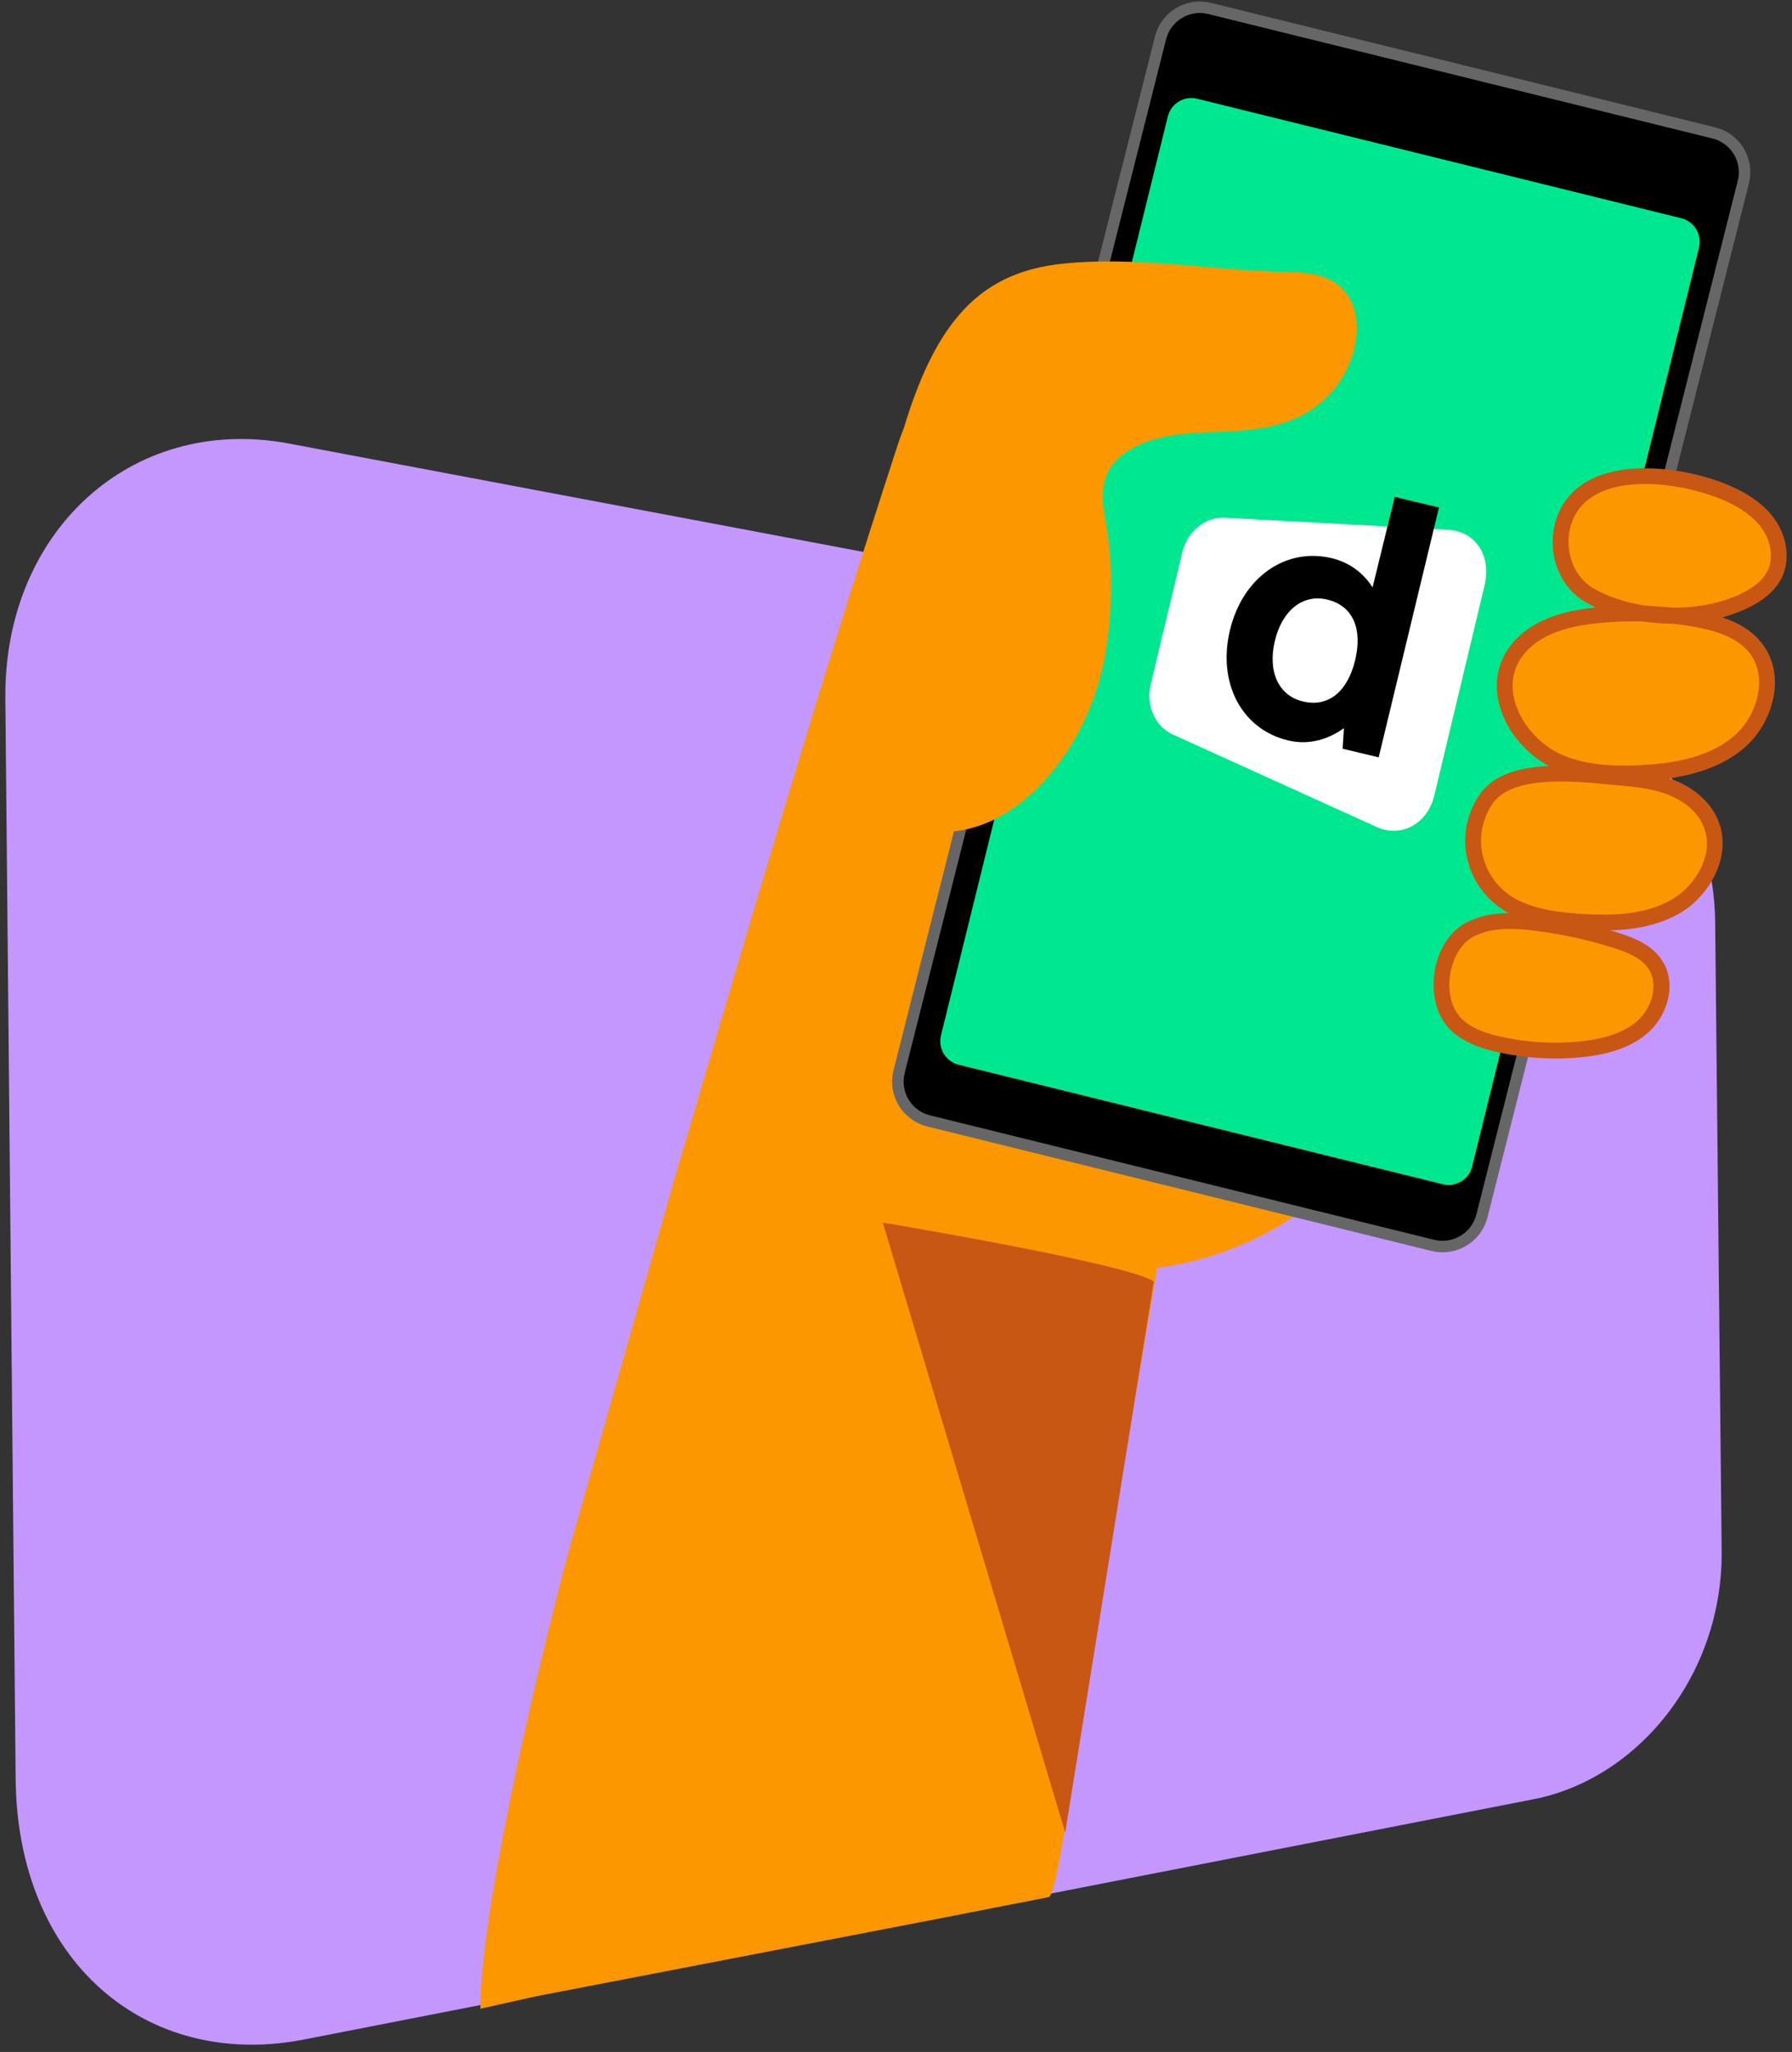 <svg width="124" height="142" viewBox="0 0 124 142" fill="none" xmlns="http://www.w3.org/2000/svg">
<rect x="0" y="0" width="124" height="142" fill="#333333" stroke="none"/>
<path d="M20.912 141.164L106.016 124.533C113.297 123.161 119.205 115.962 119.133 107.35L118.684 63.882C118.612 55.053 112.595 48.113 105.299 46.792L19.875 30.672C9.049 28.717 0.277 36.808 0.37 48.304L1.082 123.068C1.185 135.767 10.107 143.202 20.912 141.164Z" fill="#C497FF"/>
<path d="M64.531 25.197L55.806 60.527C52.886 72.355 60.136 84.356 71.964 87.276C83.796 90.196 95.793 82.946 98.717 71.119L107.442 35.788L64.531 25.197Z" fill="#FC9700"/>
<path d="M75.385 115.305L79.845 89.126C82.643 71.633 85.502 54.157 87.8 36.551C88.609 30.371 84.941 24.288 78.801 22.282C71.864 20.015 64.401 23.8 62.134 30.741C56.621 47.617 51.669 64.623 46.66 81.615L39.406 107.159C38.262 111.258 33.262 131.149 33.24 139.008L37.156 138.138L64.858 132.794C64.858 132.794 72.23 131.345 72.543 131.293C73.274 131.175 74.488 120.27 75.385 115.305Z" fill="#FC9700"/>
<path d="M99.148 86.184L64.262 77.573C62.756 77.203 61.838 75.68 62.212 74.174L80.302 2.635C80.671 1.129 82.195 0.211 83.7 0.585L118.587 9.197C120.092 9.567 121.01 11.09 120.636 12.595L102.547 84.135C102.173 85.636 100.654 86.554 99.148 86.184Z" fill="black" stroke="#666666" stroke-width="0.795" stroke-miterlimit="10"/>
<path d="M99.837 81.951L66.339 73.683C65.438 73.461 64.89 72.551 65.112 71.65L80.808 8.061C81.029 7.16 81.939 6.612 82.84 6.834L116.338 15.102C117.239 15.324 117.787 16.233 117.565 17.134L101.869 80.723C101.647 81.624 100.738 82.172 99.837 81.951Z" fill="#00E88F"/>
<g clip-path="url(#clip0_1122_34520)">
<path d="M100.177 36.658L84.725 35.826C83.454 35.759 82.167 36.738 81.817 38.203L79.626 47.362C79.266 48.865 79.976 50.294 81.135 50.82L95.261 57.23C96.981 58.01 98.783 56.998 99.251 55.039L102.717 40.551C103.234 38.389 102.063 36.759 100.177 36.658Z" fill="white"/>
<path d="M92.996 50.39C91.883 51.188 90.546 51.578 89.133 51.24C85.93 50.474 84.23 47.279 85.108 43.611C85.98 39.965 88.947 37.862 92.15 38.628C93.398 38.927 94.343 39.661 94.977 40.648L96.511 34.387L99.572 35.119L95.4 52.411L92.903 51.814L92.996 50.39ZM88.216 44.352C87.705 46.487 88.479 48.141 90.15 48.541C91.963 48.975 93.261 47.814 93.772 45.681C94.282 43.546 93.65 41.926 91.837 41.492C90.165 41.092 88.726 42.219 88.216 44.352Z" fill="black"/>
</g>
<path d="M79.841 88.691C78.174 87.463 61.09 84.609 61.09 84.609L73.709 126.819L79.841 88.691Z" fill="#C85714"/>
<path d="M93.804 23.671C94.065 22.148 93.713 20.785 92.847 19.937C91.829 18.945 90.371 18.836 88.961 18.814C87.068 18.779 85.136 18.619 83.265 18.457C80.136 18.192 76.898 17.922 73.691 18.231C67.412 18.836 64.192 22.661 61.803 32.335C61.751 32.539 61.72 33.018 61.651 34.18C61.485 36.821 61.181 41.734 60.302 46.207C59.858 48.448 59.309 51.242 60.18 53.762C60.815 55.594 62.003 56.825 63.613 57.33C63.709 57.36 63.805 57.386 63.9 57.413C65.859 57.896 68.291 57.286 70.323 55.789C73.6 53.37 75.941 49.197 76.585 44.623C77.016 41.573 76.977 38.549 76.476 35.886C76.094 33.84 76.254 32.234 78.291 31.06C80.019 30.063 82.177 29.972 84.083 29.893C86.115 29.811 88.421 29.715 90.375 28.588C92.172 27.552 93.456 25.716 93.804 23.671Z" fill="#FC9700"/>
<path d="M101.694 64.345C103.061 63.614 104.701 63.67 106.237 63.862C108.122 64.097 109.98 64.497 111.79 65.067C112.83 65.394 113.922 65.824 114.527 66.73C115.406 68.035 114.897 69.919 113.744 70.99C112.591 72.06 110.972 72.46 109.405 72.617C107.547 72.804 105.663 72.695 103.835 72.299C102.761 72.069 101.673 71.716 100.855 70.985C99.027 69.345 99.558 65.489 101.694 64.345Z" fill="#FC9700"/>
<path d="M105.536 44.389C106.859 43.188 108.709 42.77 110.484 42.587C112.773 42.352 115.097 42.439 117.359 42.848C118.891 43.122 120.501 43.614 121.467 44.833C122.986 46.747 122.185 49.776 120.327 51.36C118.469 52.944 115.902 53.392 113.46 53.501C111.594 53.588 109.67 53.501 107.947 52.774C104.797 51.451 102.516 47.126 105.536 44.389Z" fill="#FC9700"/>
<path d="M112.273 53.826C113.465 53.926 114.675 54.083 115.776 54.548C116.877 55.014 117.882 55.819 118.361 56.916C119.275 59.013 117.952 61.563 115.98 62.716C114.005 63.869 111.59 63.939 109.31 63.782C107.804 63.678 106.268 63.482 104.906 62.834C102.108 61.498 101.037 58.025 102.808 55.345C104.484 52.799 109.697 53.613 112.273 53.826Z" fill="#FC9700"/>
<path d="M119.366 34.061C120.501 34.544 121.602 35.205 122.329 36.202C123.056 37.198 123.347 38.578 122.821 39.696C122.372 40.649 121.424 41.267 120.458 41.698C117.39 43.064 112.973 42.89 110.044 41.232C107.66 39.883 107.29 36.31 109.235 34.431C111.611 32.137 116.598 32.89 119.366 34.061Z" fill="#FC9700"/>
<path d="M103.299 72.735C102.39 72.508 101.332 72.138 100.492 71.39C99.518 70.515 99.048 69.049 99.239 67.465C99.435 65.842 100.253 64.493 101.437 63.862C102.968 63.039 104.757 63.126 106.306 63.318C108.216 63.553 110.118 63.966 111.959 64.545C113.121 64.91 114.291 65.389 114.987 66.425C116.067 68.031 115.392 70.211 114.121 71.39C113.06 72.374 111.537 72.952 109.465 73.161C107.546 73.353 105.614 73.244 103.726 72.835C103.586 72.804 103.443 72.769 103.299 72.735ZM109.787 65.072C108.595 64.776 107.385 64.554 106.167 64.401C104.787 64.232 103.212 64.149 101.95 64.823C101.097 65.28 100.475 66.342 100.323 67.595C100.175 68.827 100.51 69.941 101.219 70.576C101.998 71.277 103.09 71.582 103.947 71.764C105.723 72.147 107.538 72.252 109.343 72.069C111.167 71.886 112.485 71.399 113.364 70.585C114.282 69.736 114.809 68.135 114.065 67.03C113.556 66.277 112.59 65.89 111.615 65.585C111.019 65.398 110.405 65.224 109.787 65.072ZM101.693 64.345H101.702H101.693Z" fill="#C85714"/>
<path d="M109.083 53.723C108.63 53.61 108.178 53.466 107.734 53.279C105.645 52.4 104 50.398 103.644 48.297C103.365 46.656 103.905 45.124 105.167 43.98C106.733 42.561 108.918 42.191 110.428 42.039C112.773 41.8 115.136 41.887 117.455 42.305C118.926 42.57 120.763 43.057 121.894 44.485C123.661 46.713 122.69 50.05 120.68 51.769C118.522 53.61 115.536 53.949 113.482 54.041C112.207 54.106 110.637 54.106 109.083 53.723ZM105.902 44.794C104.649 45.925 104.57 47.226 104.723 48.114C105.019 49.833 106.429 51.543 108.161 52.27C109.914 53.009 111.903 53.023 113.439 52.953C115.332 52.866 118.073 52.566 119.975 50.942C121.568 49.585 122.399 46.878 121.045 45.168C120.14 44.028 118.552 43.614 117.268 43.384C115.049 42.983 112.786 42.896 110.545 43.127C109.187 43.271 107.229 43.593 105.902 44.794Z" fill="#C85714"/>
<path d="M106.366 63.928C105.787 63.785 105.217 63.593 104.664 63.332C103.158 62.614 102.04 61.287 101.596 59.694C101.152 58.101 101.418 56.448 102.345 55.047C104.033 52.488 108.498 52.919 111.453 53.206C111.762 53.236 112.053 53.262 112.314 53.284C113.515 53.384 114.79 53.545 115.987 54.046C117.345 54.616 118.363 55.56 118.859 56.7C119.925 59.146 118.332 61.974 116.252 63.188C114.055 64.472 111.366 64.472 109.268 64.328C108.319 64.267 107.332 64.167 106.366 63.928ZM114.49 54.703C113.741 54.52 112.967 54.433 112.223 54.372C111.957 54.35 111.661 54.32 111.348 54.289C108.82 54.046 104.586 53.637 103.259 55.647C102.51 56.783 102.293 58.114 102.649 59.398C103.006 60.686 103.911 61.761 105.134 62.34C106.448 62.966 107.932 63.141 109.342 63.236C111.283 63.371 113.759 63.376 115.7 62.244C117.379 61.261 118.68 59.028 117.858 57.135C117.475 56.252 116.661 55.512 115.56 55.051C115.217 54.907 114.855 54.794 114.49 54.703ZM112.271 53.828H112.279H112.271Z" fill="#C85714"/>
<path d="M112.506 42.77C111.523 42.526 110.596 42.174 109.773 41.708C108.511 40.994 107.676 39.702 107.48 38.162C107.284 36.604 107.798 35.059 108.855 34.036C111.483 31.495 116.823 32.396 119.573 33.558C121.031 34.175 122.075 34.933 122.767 35.881C123.672 37.121 123.885 38.71 123.315 39.928C122.876 40.859 122.014 41.599 120.683 42.195C118.294 43.262 115.195 43.436 112.506 42.77ZM117.171 33.919C114.551 33.27 111.283 33.209 109.617 34.82C108.803 35.603 108.411 36.8 108.568 38.018C108.72 39.21 109.355 40.207 110.317 40.751C113.059 42.3 117.323 42.491 120.239 41.195C121.322 40.712 122.005 40.146 122.327 39.463C122.732 38.601 122.558 37.448 121.888 36.525C121.318 35.742 120.421 35.102 119.151 34.563C118.572 34.324 117.898 34.097 117.171 33.919Z" fill="#C85714"/>
<defs>
<clipPath id="clip0_1122_34520">
<rect width="21.283" height="23.056" fill="white" transform="translate(83.334 30.98) rotate(13.453)"/>
</clipPath>
</defs>
</svg>
